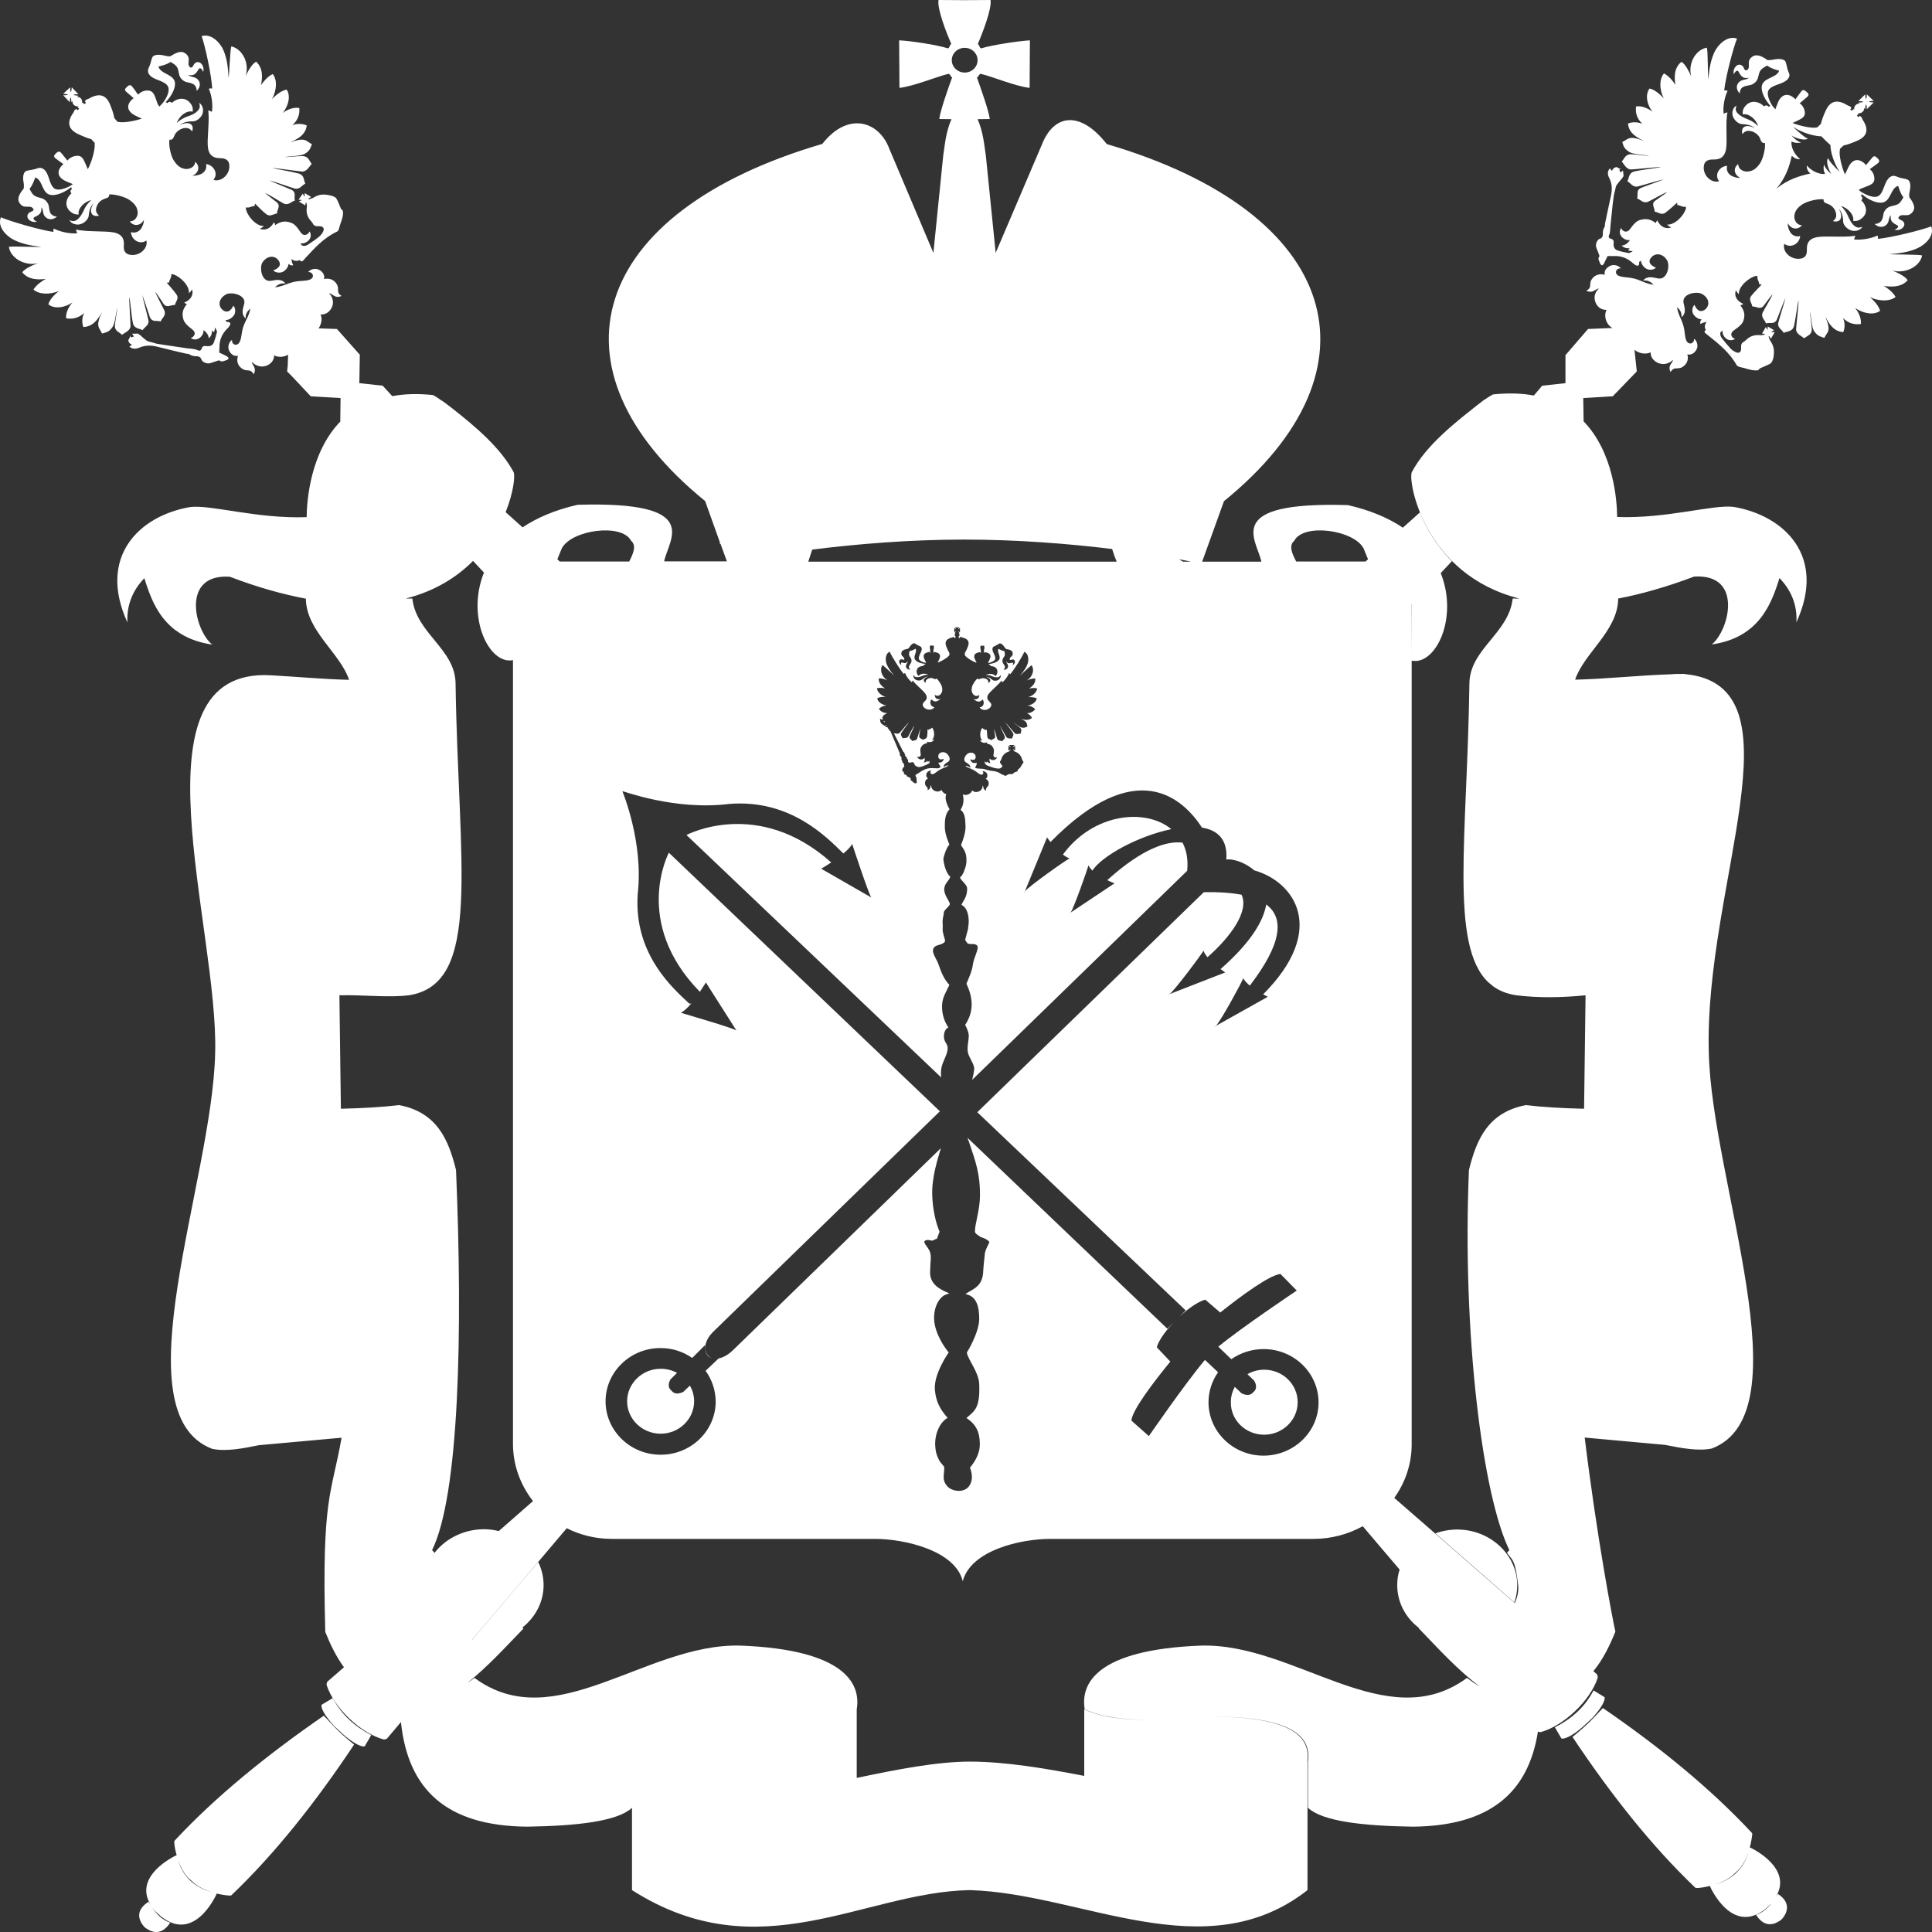 <?xml version="1.0" encoding="UTF-8"?> <svg xmlns="http://www.w3.org/2000/svg" viewBox="0 0 25 25" fill="none"><rect x="0" y="0" width="25" height="25" fill="#333333" stroke="none"/><path d="M20.62 21.874C20.511 22.086 20.34 22.24 20.12 22.351L20.192 22.474L20.205 22.497C20.272 22.507 20.401 22.417 20.487 22.34L20.597 22.238C20.677 22.153 20.772 22.03 20.764 21.962L20.741 21.948L20.62 21.874Z" fill="white"></path><path d="M22.665 23.713C22.14 23.15 21.488 22.614 20.741 22.102C20.652 22.195 20.563 22.303 20.348 22.476C20.848 23.226 21.372 23.886 21.929 24.419C21.929 24.419 21.937 24.431 21.958 24.431C21.994 24.429 22.055 24.423 22.125 24.404C22.144 24.449 22.42 25.041 22.847 24.7L22.925 24.628C22.863 24.702 22.798 24.754 22.724 24.778C22.819 24.93 22.935 24.914 23.013 24.865C23.03 24.854 23.037 24.854 23.062 24.828C23.127 24.752 23.18 24.62 23.005 24.507C22.999 24.519 22.992 24.527 22.984 24.538C23.195 24.174 22.684 23.923 22.642 23.905C22.661 23.837 22.669 23.777 22.674 23.74C22.678 23.722 22.665 23.713 22.665 23.713ZM22.199 24.384C22.275 24.359 22.355 24.322 22.42 24.266L22.496 24.197C22.555 24.131 22.598 24.051 22.625 23.972C22.56 24.182 22.416 24.32 22.199 24.384Z" fill="white"></path><path d="M19.595 20.735C19.62 20.665 19.633 20.591 19.633 20.513C19.633 20.117 19.282 19.792 18.856 19.792C18.757 19.792 18.662 19.81 18.573 19.841C18.909 20.133 19.253 20.435 19.595 20.735Z" fill="white"></path><path d="M12.067 9.422C12.063 9.42 12.061 9.418 12.059 9.416C12.051 9.432 12.025 9.432 12.015 9.445C12.01 9.441 12.006 9.439 12.002 9.436C12.002 9.436 12.002 9.504 11.996 9.531C11.989 9.564 11.96 9.56 11.943 9.574C11.924 9.556 11.89 9.556 11.894 9.521C11.899 9.486 11.907 9.453 11.909 9.43C11.899 9.451 11.878 9.531 11.869 9.554C11.856 9.589 11.823 9.578 11.804 9.589C11.791 9.564 11.759 9.558 11.772 9.523C11.776 9.513 11.827 9.408 11.833 9.387C11.814 9.412 11.766 9.504 11.751 9.531C11.734 9.558 11.702 9.545 11.679 9.554C11.675 9.533 11.643 9.513 11.667 9.478C11.696 9.432 11.759 9.354 11.764 9.344C11.749 9.354 11.648 9.478 11.641 9.484C11.62 9.502 11.588 9.49 11.567 9.488L11.688 9.728C11.702 9.735 11.709 9.747 11.704 9.759C11.704 9.759 11.713 9.761 11.717 9.765C11.709 9.767 11.709 9.774 11.711 9.78C11.717 9.79 11.734 9.79 11.736 9.817C11.749 9.823 11.753 9.839 11.749 9.854C11.755 9.86 11.761 9.872 11.761 9.872C11.766 9.864 11.78 9.866 11.785 9.87C11.802 9.854 11.825 9.862 11.833 9.889C11.842 9.915 11.878 9.928 11.899 9.926C11.926 9.922 11.97 9.905 11.994 9.893C12.008 9.885 12.019 9.88 12.027 9.874C12.029 9.864 12.027 9.85 12.027 9.843C12.023 9.85 12.015 9.856 12.004 9.86C12.004 9.854 12.002 9.85 12 9.843C11.989 9.858 11.973 9.866 11.951 9.866C11.964 9.856 11.97 9.829 11.964 9.806C11.947 9.833 11.882 9.841 11.869 9.79C11.894 9.8 11.909 9.788 11.913 9.776C11.92 9.757 11.897 9.706 11.918 9.669C11.935 9.64 11.954 9.624 12 9.615C11.996 9.609 11.996 9.605 11.994 9.597C12.036 9.611 12.072 9.601 12.089 9.568C12.08 9.572 12.067 9.574 12.057 9.574C12.097 9.55 12.095 9.465 12.067 9.422Z" fill="white"></path><path d="M1.862 24.928C1.887 24.953 1.894 24.955 1.911 24.965C1.991 25.015 2.105 25.031 2.202 24.879C2.107 24.848 2.025 24.774 1.953 24.661C1.968 24.684 1.982 24.704 2.004 24.727L2.084 24.799C2.51 25.14 2.786 24.546 2.805 24.503C2.875 24.519 2.936 24.527 2.972 24.529C2.993 24.532 3.002 24.517 3.002 24.517C3.559 23.985 4.082 23.325 4.582 22.575C4.367 22.404 4.281 22.293 4.19 22.201C3.445 22.715 2.791 23.249 2.265 23.812C2.265 23.812 2.253 23.82 2.255 23.841C2.257 23.876 2.265 23.935 2.286 24.005C2.242 24.026 1.727 24.277 1.947 24.645C1.938 24.632 1.93 24.622 1.923 24.608C1.744 24.721 1.797 24.852 1.862 24.928ZM2.43 24.293L2.506 24.363C2.571 24.419 2.654 24.456 2.732 24.482C2.512 24.419 2.369 24.283 2.303 24.071C2.331 24.147 2.373 24.229 2.43 24.293Z" fill="white"></path><path d="M4.306 21.973L4.183 22.047L4.16 22.061C4.152 22.129 4.247 22.252 4.327 22.337L4.437 22.439C4.523 22.517 4.652 22.608 4.719 22.598L4.732 22.575L4.804 22.452C4.587 22.339 4.416 22.184 4.306 21.973Z" fill="white"></path><path d="M8.843 18.01C8.843 18.01 8.752 18.063 8.697 18.004L8.683 17.989C8.621 17.936 8.676 17.849 8.676 17.849L8.761 17.765C8.699 17.732 8.628 17.712 8.552 17.712C8.313 17.71 8.117 17.899 8.115 18.129C8.113 18.361 8.307 18.55 8.545 18.552C8.784 18.554 8.98 18.367 8.982 18.135C8.982 18.061 8.963 17.989 8.927 17.93L8.843 18.01Z" fill="white"></path><path d="M16.358 18.565C16.596 18.565 16.792 18.376 16.792 18.145C16.792 17.913 16.598 17.724 16.36 17.724C16.279 17.724 16.206 17.745 16.142 17.782L16.229 17.866C16.229 17.866 16.286 17.952 16.225 18.008L16.21 18.022C16.155 18.082 16.064 18.028 16.064 18.028L15.978 17.946C15.946 18.006 15.927 18.071 15.927 18.143C15.923 18.376 16.117 18.565 16.358 18.565Z" fill="white"></path><path d="M11.47 9.389C11.472 9.387 11.472 9.381 11.472 9.381C11.468 9.379 11.462 9.379 11.457 9.383L11.47 9.389Z" fill="white"></path><path d="M11.502 9.319H11.506L11.508 9.317L11.502 9.319Z" fill="white"></path><path d="M11.55 9.307V9.309C11.557 9.307 11.563 9.303 11.569 9.301C11.563 9.305 11.557 9.307 11.55 9.307Z" fill="white"></path><path d="M11.447 9.326C11.445 9.328 11.443 9.33 11.438 9.33C11.436 9.336 11.436 9.344 11.445 9.346L11.447 9.344C11.447 9.34 11.445 9.336 11.445 9.33L11.447 9.326Z" fill="white"></path><path d="M24.328 4.022C24.313 3.963 24.258 3.897 24.195 3.844C24.322 3.905 24.461 3.899 24.529 3.842C24.491 3.778 24.431 3.733 24.377 3.7C24.461 3.712 24.6 3.724 24.685 3.626C24.651 3.57 24.537 3.521 24.484 3.5C24.659 3.548 24.847 3.445 24.872 3.305C24.818 3.291 24.495 3.295 24.45 3.289C24.626 3.276 24.731 3.25 24.818 3.209C24.913 3.165 25.035 3.052 24.991 2.929C24.858 2.98 24.478 3.073 24.301 3.091C24.301 3.077 24.303 3.061 24.294 3.048C24.214 3.087 24.077 3.11 23.99 3.098C23.992 3.089 24.003 3.073 24.007 3.05C23.872 3.077 23.623 3.048 23.511 3.069C23.427 3.085 23.378 3.128 23.381 3.223C23.381 3.26 23.385 3.332 23.302 3.346C23.172 3.369 23.058 3.254 23.089 3.155C23.172 3.219 23.288 3.153 23.294 3.054C23.239 3.071 23.18 3.044 23.155 2.985C23.138 2.947 23.131 2.913 23.134 2.888C23.174 2.966 23.262 2.982 23.317 2.915C23.226 2.908 23.218 2.82 23.218 2.802C23.222 2.736 23.254 2.688 23.328 2.641C23.393 2.6 23.532 2.569 23.598 2.58C23.596 2.59 23.594 2.608 23.615 2.623C23.627 2.631 23.657 2.639 23.672 2.647C23.72 2.672 23.748 2.717 23.756 2.752C23.773 2.818 23.741 2.841 23.718 2.861C23.819 2.888 23.855 2.808 23.796 2.705C23.853 2.763 23.849 2.855 23.851 2.876C23.862 2.927 23.91 2.966 23.95 2.98C24.024 3.007 24.096 2.96 24.096 2.933C24.068 2.95 24.033 2.95 24.001 2.927C23.952 2.89 23.929 2.83 23.908 2.785C23.893 2.748 23.855 2.695 23.822 2.666C23.91 2.688 23.997 2.781 23.98 2.859C24.014 2.861 24.041 2.861 24.079 2.834C24.178 2.767 24.157 2.662 24.085 2.592C24.106 2.573 24.102 2.549 24.079 2.536C24.087 2.528 24.092 2.52 24.09 2.512L24.096 2.516C24.174 2.58 24.265 2.625 24.339 2.623C24.472 2.619 24.457 2.436 24.562 2.405C24.579 2.454 24.588 2.497 24.63 2.553C24.623 2.567 24.607 2.59 24.6 2.602C24.539 2.693 24.45 2.631 24.387 2.73C24.36 2.773 24.377 2.812 24.341 2.863C24.341 2.863 24.313 2.898 24.258 2.898C24.32 2.96 24.404 2.941 24.434 2.873C24.444 2.847 24.442 2.808 24.467 2.785C24.455 2.857 24.486 2.882 24.55 2.915C24.579 2.929 24.55 2.962 24.514 2.972C24.564 2.987 24.607 2.964 24.621 2.947C24.655 2.915 24.645 2.873 24.613 2.855C24.594 2.845 24.547 2.832 24.573 2.804C24.617 2.752 24.691 2.828 24.754 2.736C24.788 2.688 24.763 2.627 24.706 2.551C24.704 2.536 24.704 2.506 24.71 2.483C24.733 2.382 24.712 2.331 24.676 2.321C24.634 2.308 24.609 2.308 24.573 2.296C24.547 2.288 24.522 2.273 24.497 2.275C24.431 2.284 24.4 2.364 24.381 2.415C24.37 2.444 24.347 2.516 24.303 2.538C24.248 2.567 24.153 2.524 24.1 2.493C24.087 2.487 24.071 2.473 24.052 2.458C24.064 2.452 24.075 2.446 24.073 2.444C24.115 2.427 24.147 2.417 24.178 2.403C24.216 2.386 24.254 2.366 24.254 2.321C24.256 2.269 24.237 2.224 24.195 2.189C24.229 2.164 24.267 2.138 24.301 2.111C24.328 2.088 24.317 2.068 24.294 2.047C24.273 2.027 24.254 2.008 24.229 2.037C24.201 2.07 24.174 2.103 24.147 2.136C24.062 2.041 23.971 2.051 23.917 2.166C23.904 2.191 23.893 2.218 23.874 2.257C23.834 2.171 23.794 2.01 23.807 1.944C23.809 1.936 23.809 1.93 23.809 1.926L23.855 1.883C23.914 1.87 23.982 1.844 24.037 1.819C24.185 1.753 24.172 1.651 24.098 1.542C24.096 1.525 24.085 1.511 24.066 1.5L24.045 1.515L24.028 1.494L24.052 1.474C24.047 1.47 24.043 1.468 24.039 1.463C24.06 1.47 24.085 1.463 24.102 1.447C24.117 1.435 24.123 1.416 24.121 1.398L24.136 1.412C24.136 1.396 24.138 1.363 24.147 1.35C24.155 1.363 24.157 1.398 24.157 1.412L24.246 1.326C24.231 1.324 24.195 1.324 24.182 1.315C24.195 1.307 24.231 1.307 24.246 1.305L24.157 1.221C24.157 1.235 24.155 1.27 24.147 1.283C24.138 1.27 24.136 1.235 24.136 1.221L24.047 1.307C24.062 1.309 24.098 1.309 24.111 1.318C24.098 1.326 24.062 1.328 24.047 1.328L24.062 1.342C24.043 1.34 24.024 1.346 24.011 1.361C23.995 1.377 23.988 1.402 23.995 1.422C23.99 1.418 23.988 1.414 23.984 1.41L23.963 1.433L23.942 1.416L23.957 1.398C23.946 1.377 23.931 1.369 23.914 1.367C23.8 1.295 23.695 1.283 23.627 1.426C23.602 1.48 23.575 1.546 23.562 1.603L23.516 1.648C23.511 1.648 23.505 1.648 23.499 1.651C23.435 1.661 23.286 1.628 23.195 1.591C23.229 1.577 23.258 1.562 23.283 1.55C23.321 1.531 23.355 1.507 23.355 1.463C23.353 1.412 23.332 1.369 23.288 1.336C23.321 1.309 23.355 1.281 23.387 1.252C23.414 1.227 23.402 1.209 23.376 1.188C23.353 1.17 23.334 1.151 23.309 1.182C23.283 1.215 23.258 1.252 23.233 1.285C23.144 1.194 23.051 1.213 23.005 1.33C22.996 1.355 22.986 1.379 22.973 1.414C22.954 1.394 22.939 1.375 22.931 1.363C22.899 1.313 22.855 1.219 22.885 1.167C22.908 1.124 22.982 1.102 23.011 1.091C23.062 1.073 23.146 1.044 23.155 0.98C23.159 0.956 23.142 0.933 23.134 0.906C23.123 0.872 23.121 0.847 23.108 0.806C23.098 0.771 23.043 0.75 22.939 0.773C22.916 0.777 22.885 0.779 22.87 0.777C22.794 0.721 22.728 0.699 22.68 0.73C22.585 0.791 22.663 0.861 22.61 0.904C22.579 0.929 22.568 0.884 22.558 0.865C22.536 0.835 22.496 0.824 22.463 0.857C22.448 0.872 22.422 0.913 22.437 0.962C22.448 0.927 22.482 0.898 22.496 0.927C22.53 0.989 22.555 1.02 22.629 1.007C22.608 1.03 22.566 1.028 22.539 1.04C22.469 1.069 22.45 1.149 22.513 1.209C22.511 1.157 22.547 1.128 22.549 1.13C22.602 1.098 22.642 1.114 22.686 1.085C22.788 1.024 22.724 0.937 22.817 0.878C22.83 0.869 22.855 0.853 22.868 0.849C22.925 0.89 22.969 0.898 23.022 0.915C22.99 1.015 22.8 1.001 22.796 1.13C22.794 1.202 22.84 1.291 22.906 1.367L22.91 1.373C22.901 1.371 22.893 1.375 22.885 1.383C22.872 1.361 22.847 1.357 22.828 1.377C22.756 1.307 22.646 1.287 22.576 1.383C22.549 1.42 22.549 1.445 22.551 1.48C22.631 1.463 22.726 1.546 22.75 1.632C22.72 1.599 22.665 1.562 22.627 1.548C22.581 1.529 22.52 1.507 22.479 1.459C22.454 1.429 22.456 1.394 22.473 1.369C22.446 1.369 22.397 1.437 22.425 1.509C22.439 1.546 22.479 1.595 22.532 1.605C22.551 1.609 22.648 1.603 22.707 1.659C22.602 1.601 22.52 1.636 22.547 1.735C22.568 1.712 22.593 1.681 22.661 1.698C22.697 1.706 22.743 1.733 22.769 1.778C22.777 1.792 22.783 1.821 22.794 1.833C22.809 1.854 22.828 1.852 22.838 1.85C22.847 1.914 22.817 2.049 22.775 2.113C22.726 2.185 22.678 2.216 22.61 2.22C22.589 2.222 22.498 2.212 22.492 2.123C22.422 2.177 22.439 2.263 22.52 2.302C22.494 2.304 22.458 2.298 22.42 2.282C22.359 2.257 22.334 2.199 22.349 2.146C22.247 2.152 22.18 2.263 22.245 2.345C22.144 2.376 22.026 2.265 22.049 2.14C22.064 2.062 22.138 2.064 22.176 2.064C22.273 2.066 22.317 2.018 22.334 1.936C22.355 1.827 22.325 1.585 22.353 1.455C22.33 1.457 22.311 1.468 22.304 1.472C22.292 1.387 22.315 1.254 22.355 1.176C22.342 1.167 22.325 1.172 22.311 1.17C22.33 0.997 22.425 0.629 22.477 0.499C22.351 0.456 22.233 0.576 22.188 0.668C22.148 0.752 22.119 0.855 22.106 1.026C22.097 0.983 22.102 0.67 22.087 0.617C21.943 0.641 21.836 0.822 21.886 0.993C21.865 0.943 21.813 0.832 21.758 0.8C21.654 0.882 21.667 1.017 21.68 1.098C21.644 1.044 21.599 0.987 21.532 0.95C21.473 1.015 21.466 1.151 21.53 1.274C21.475 1.213 21.407 1.159 21.346 1.145C21.289 1.217 21.304 1.344 21.384 1.447C21.317 1.394 21.234 1.367 21.171 1.377C21.16 1.449 21.175 1.531 21.253 1.603C21.205 1.581 21.127 1.572 21.066 1.599C21.074 1.675 21.106 1.747 21.274 1.825C21.074 1.745 21.072 1.801 20.992 1.838C21.006 1.873 21.004 1.92 21.087 1.969C21.135 1.998 21.258 2 21.348 2.018C21.312 2.018 21.175 1.998 21.106 1.996C21.03 1.994 21.019 2.057 20.985 2.09C21.013 2.119 21.04 2.189 21.104 2.193C21.127 2.195 21.454 2.158 21.492 2.162C21.471 2.171 21.26 2.193 21.152 2.218C21.07 2.236 21.082 2.31 21.057 2.345C21.101 2.368 21.127 2.427 21.192 2.413C21.253 2.399 21.462 2.333 21.526 2.323C21.485 2.341 21.253 2.421 21.234 2.432C21.165 2.464 21.201 2.516 21.184 2.569C21.228 2.58 21.264 2.641 21.331 2.608C21.38 2.586 21.528 2.499 21.574 2.485C21.538 2.516 21.481 2.551 21.42 2.596C21.361 2.639 21.412 2.686 21.412 2.74C21.456 2.742 21.496 2.791 21.551 2.752C21.597 2.719 21.701 2.623 21.701 2.623C21.703 2.635 21.705 2.641 21.705 2.654C21.741 2.654 21.777 2.686 21.813 2.674C21.815 2.68 21.815 2.686 21.817 2.693C21.791 2.793 21.669 2.915 21.572 2.906C21.587 2.923 21.608 2.937 21.627 2.943C21.553 2.97 21.483 2.933 21.445 2.851C21.435 2.865 21.431 2.873 21.426 2.886C21.35 2.83 21.296 2.828 21.228 2.845C21.139 2.867 21.101 2.974 21.063 2.991C21.038 3.003 20.998 2.999 20.977 2.95C20.92 3.04 21.023 3.12 21.091 3.106C21.066 3.149 21.017 3.18 20.983 3.176C21.011 3.206 21.049 3.217 21.087 3.211C21.082 3.221 21.076 3.229 21.068 3.239C21.091 3.248 21.11 3.25 21.127 3.248C21.125 3.252 21.118 3.256 21.116 3.262L21.11 3.26C21.097 3.266 21.085 3.276 21.074 3.274C21.025 3.266 20.979 3.256 20.933 3.241C20.893 3.229 20.876 3.194 20.88 3.153C20.884 3.122 20.882 3.1 20.844 3.089C20.823 3.085 20.808 3.067 20.823 3.038C20.833 3.019 20.833 2.995 20.836 2.972C20.838 2.954 20.838 2.933 20.84 2.913C20.85 2.82 20.859 2.728 20.869 2.635C20.874 2.596 20.88 2.559 20.884 2.522C20.884 2.522 20.909 2.427 20.909 2.415C20.916 2.401 20.916 2.399 20.924 2.388C20.945 2.362 20.962 2.339 20.985 2.312L20.99 2.31C20.994 2.3 21 2.288 21.009 2.279C21.006 2.255 21.004 2.232 21.002 2.208C20.987 2.218 20.977 2.224 20.966 2.232C20.962 2.218 20.958 2.205 20.954 2.191C20.962 2.189 20.968 2.189 20.979 2.187C20.964 2.183 20.954 2.181 20.943 2.177C20.943 2.177 20.943 2.175 20.945 2.173H20.941C20.933 2.168 20.922 2.164 20.914 2.162C20.89 2.168 20.869 2.181 20.859 2.212C20.848 2.199 20.84 2.189 20.831 2.179C20.798 2.218 20.8 2.259 20.823 2.302C20.861 2.376 20.863 2.452 20.846 2.532C20.819 2.654 20.793 2.777 20.768 2.898C20.766 2.91 20.77 2.925 20.764 2.935C20.743 2.966 20.738 2.997 20.741 3.034C20.741 3.056 20.732 3.081 20.703 3.089C20.665 3.1 20.641 3.165 20.656 3.204C20.671 3.239 20.684 3.276 20.698 3.313C20.679 3.342 20.679 3.348 20.705 3.408C20.709 3.418 20.72 3.431 20.728 3.433C20.736 3.433 20.749 3.422 20.753 3.414C20.77 3.381 20.785 3.346 20.802 3.313C20.836 3.313 20.869 3.313 20.903 3.313C20.992 3.313 21.068 3.348 21.133 3.408C21.144 3.418 21.156 3.426 21.169 3.433C21.196 3.445 21.211 3.437 21.211 3.404C21.211 3.398 21.211 3.391 21.211 3.387C21.22 3.385 21.226 3.381 21.234 3.373C21.239 3.433 21.287 3.472 21.317 3.484C21.338 3.492 21.395 3.498 21.428 3.463C21.388 3.449 21.308 3.404 21.365 3.334C21.416 3.27 21.515 3.274 21.572 3.369C21.614 3.437 21.574 3.626 21.456 3.603C21.395 3.593 21.319 3.562 21.262 3.63C21.315 3.624 21.359 3.642 21.397 3.685C21.293 3.671 21.243 3.63 21.148 3.605C21.063 3.583 20.968 3.593 20.926 3.556C20.893 3.525 20.914 3.47 20.973 3.472C20.947 3.435 20.882 3.418 20.838 3.439C20.776 3.468 20.755 3.513 20.766 3.556C20.707 3.539 20.637 3.55 20.593 3.62C20.559 3.675 20.606 3.722 20.527 3.761C20.561 3.78 20.597 3.78 20.629 3.761C20.65 3.749 20.673 3.733 20.69 3.733C20.65 3.766 20.616 3.835 20.644 3.907C20.66 3.955 20.705 4.012 20.789 4.01C20.755 4.072 20.772 4.166 20.831 4.22C20.842 4.23 20.852 4.236 20.865 4.244L20.549 4.257L20.257 4.596V4.958L19.956 4.991L19.848 5.118C19.694 5.089 19.519 5.083 19.318 5.104C19.278 5.126 19.24 5.151 19.204 5.176V5.174C18.829 5.465 18.457 5.757 18.269 6.109C18.215 6.222 18.426 7.434 19.66 7.745H19.574C19.525 8.195 19.021 8.396 19.014 8.842C18.987 10.824 18.755 12.232 19.259 12.711C19.268 12.719 19.278 12.727 19.289 12.735C19.299 12.744 19.308 12.752 19.318 12.76C19.401 12.822 19.502 12.861 19.622 12.879C19.905 12.914 20.207 12.91 20.517 12.879C20.511 13.369 20.504 13.858 20.498 14.347C20.215 14.341 19.964 14.326 19.745 14.3C19.253 14.394 19.105 14.748 19.008 15.14C18.919 17.251 19.183 19.348 19.531 20.059C19.521 20.069 19.51 20.082 19.5 20.092C19.59 20.211 19.605 20.197 19.645 20.511C19.654 20.583 19.637 20.663 19.601 20.743C19.073 20.281 18.535 19.81 18.042 19.383C18.183 19.185 18.267 18.947 18.267 18.69V8.549C18.578 8.612 18.875 7.996 18.643 7.416L18.269 7.815L18.267 8.491V7.272V7.817L18.787 7.262C18.584 7.058 18.453 6.83 18.373 6.631L18.153 6.828C17.97 6.705 17.738 6.604 17.442 6.536C15.807 6.487 16.263 6.98 16.322 7.268H15.556L15.838 6.485C17.945 4.775 17.343 2.75 14.321 1.864C13.988 1.437 13.642 1.463 13.481 1.873L12.884 3.272L12.757 2.016C12.736 1.883 12.726 1.716 12.65 1.542L12.808 1.54C12.795 1.433 12.69 1.139 12.641 1.001C12.658 1.005 12.669 0.952 12.692 0.956C12.85 0.993 13.137 1.116 13.323 1.137L13.327 0.522C13.184 0.53 12.848 0.58 12.698 0.625C12.677 0.631 12.669 0.567 12.652 0.571C12.713 0.43 12.838 0.107 12.817 0L12.481 0.002L12.145 0C12.122 0.107 12.249 0.43 12.31 0.571C12.293 0.567 12.285 0.631 12.264 0.625C12.114 0.578 11.776 0.528 11.635 0.522L11.639 1.137C11.825 1.116 12.112 0.995 12.27 0.956C12.293 0.95 12.304 1.003 12.321 1.001C12.27 1.139 12.167 1.433 12.154 1.54L12.312 1.542C12.236 1.716 12.226 1.883 12.205 2.016L12.078 3.272L11.508 1.926C11.377 1.57 10.974 1.435 10.641 1.862C7.619 2.748 7.018 4.773 9.124 6.483L9.311 7.005L9.318 7.042L9.324 7.038L9.406 7.264H8.594C8.653 6.974 9.109 6.483 7.473 6.532C7.178 6.6 6.946 6.701 6.762 6.824L6.543 6.627C6.648 6.366 6.667 6.152 6.646 6.109C6.477 5.796 6.165 5.529 5.834 5.27L5.8 5.245L5.783 5.231L5.715 5.182V5.184C5.68 5.159 5.644 5.134 5.604 5.112C5.403 5.091 5.23 5.097 5.076 5.126L4.952 4.991L4.65 4.958V4.956L4.656 4.59L4.365 4.263H4.363L4.359 4.257L4.122 4.249C4.16 4.195 4.173 4.123 4.148 4.07C4.23 4.074 4.276 4.018 4.297 3.971C4.327 3.901 4.295 3.829 4.257 3.794C4.276 3.794 4.297 3.813 4.319 3.825C4.35 3.846 4.386 3.846 4.42 3.829C4.344 3.786 4.394 3.741 4.361 3.683C4.321 3.611 4.251 3.597 4.192 3.611C4.205 3.568 4.186 3.521 4.126 3.49C4.082 3.468 4.017 3.482 3.989 3.519C4.048 3.521 4.067 3.576 4.032 3.605C3.987 3.642 3.894 3.628 3.81 3.646C3.715 3.667 3.662 3.706 3.559 3.718C3.597 3.677 3.643 3.661 3.694 3.669C3.641 3.599 3.563 3.626 3.504 3.634C3.384 3.652 3.354 3.461 3.396 3.396C3.458 3.303 3.557 3.303 3.603 3.369C3.658 3.443 3.576 3.486 3.536 3.498C3.569 3.535 3.626 3.529 3.647 3.523C3.677 3.513 3.728 3.474 3.734 3.414C3.753 3.433 3.77 3.437 3.795 3.433C3.778 3.4 3.776 3.387 3.77 3.352C3.81 3.381 3.848 3.381 3.877 3.365C3.901 3.391 3.909 3.389 3.941 3.352C3.945 3.348 3.947 3.344 3.951 3.34C4.072 3.209 4.19 3.077 4.361 2.997C4.375 2.991 4.386 2.97 4.388 2.954C4.403 2.888 4.437 2.828 4.439 2.76L4.437 2.728C4.428 2.717 4.416 2.709 4.411 2.699C4.392 2.656 4.378 2.612 4.354 2.571C4.346 2.555 4.321 2.543 4.3 2.536C4.276 2.528 4.249 2.524 4.224 2.52C4.164 2.512 4.11 2.524 4.061 2.555C4.042 2.567 4.019 2.571 3.996 2.58C3.994 2.575 3.991 2.573 3.991 2.569C4.002 2.563 4.013 2.557 4.027 2.549C4 2.532 3.972 2.516 3.943 2.499C3.943 2.516 3.941 2.526 3.941 2.547C3.93 2.528 3.926 2.52 3.918 2.506C3.899 2.532 3.882 2.557 3.863 2.584C3.877 2.586 3.89 2.586 3.907 2.588C3.892 2.596 3.882 2.602 3.867 2.608C3.894 2.625 3.92 2.639 3.951 2.658C3.953 2.643 3.953 2.633 3.956 2.621C3.96 2.623 3.966 2.627 3.966 2.627C3.968 2.645 3.975 2.664 3.97 2.68C3.96 2.748 3.975 2.808 4.023 2.859C4.032 2.869 4.042 2.88 4.048 2.892C4.063 2.927 4.095 2.929 4.126 2.927C4.181 2.925 4.205 2.956 4.179 3.001C4.167 3.024 4.15 3.044 4.131 3.061C4.086 3.098 4.038 3.132 3.989 3.163C3.964 3.18 3.937 3.188 3.907 3.176C3.899 3.167 3.892 3.157 3.888 3.147C3.953 3.165 4.061 3.087 4.006 2.995C3.983 3.042 3.943 3.046 3.918 3.034C3.88 3.013 3.846 2.906 3.759 2.88C3.694 2.859 3.639 2.859 3.561 2.913C3.559 2.898 3.555 2.89 3.544 2.876C3.504 2.956 3.432 2.989 3.36 2.96C3.379 2.954 3.401 2.939 3.415 2.925C3.318 2.929 3.202 2.802 3.181 2.701C3.183 2.693 3.183 2.688 3.185 2.682C3.221 2.697 3.257 2.664 3.295 2.666C3.295 2.652 3.297 2.647 3.301 2.635C3.301 2.635 3.398 2.736 3.445 2.771C3.498 2.812 3.54 2.765 3.584 2.763C3.586 2.707 3.637 2.662 3.58 2.617C3.521 2.569 3.466 2.53 3.43 2.497C3.477 2.514 3.62 2.606 3.666 2.631C3.734 2.666 3.77 2.604 3.816 2.596C3.801 2.543 3.839 2.491 3.772 2.456C3.753 2.446 3.525 2.356 3.487 2.335C3.55 2.349 3.755 2.423 3.814 2.44C3.877 2.456 3.907 2.397 3.951 2.376C3.928 2.339 3.943 2.265 3.863 2.245C3.755 2.216 3.548 2.183 3.527 2.175C3.563 2.173 3.888 2.22 3.911 2.22C3.975 2.218 4.004 2.15 4.034 2.121C4.002 2.086 3.994 2.023 3.918 2.02C3.85 2.018 3.711 2.035 3.675 2.033C3.766 2.018 3.888 2.02 3.937 1.994C4.021 1.949 4.019 1.899 4.036 1.866C3.956 1.825 3.958 1.77 3.753 1.842C3.924 1.772 3.958 1.698 3.97 1.624C3.909 1.595 3.831 1.599 3.782 1.62C3.861 1.552 3.88 1.47 3.873 1.398C3.81 1.385 3.728 1.41 3.658 1.461C3.74 1.361 3.761 1.233 3.709 1.159C3.645 1.172 3.578 1.221 3.519 1.283C3.586 1.161 3.586 1.026 3.529 0.958C3.462 0.991 3.415 1.048 3.377 1.102C3.394 1.022 3.411 0.884 3.314 0.798C3.257 0.828 3.2 0.937 3.177 0.987C3.234 0.818 3.135 0.631 2.993 0.6C2.976 0.654 2.968 0.968 2.957 1.009C2.951 0.839 2.928 0.734 2.89 0.647C2.85 0.555 2.738 0.43 2.609 0.467C2.656 0.598 2.736 0.972 2.746 1.145C2.732 1.145 2.715 1.141 2.702 1.149C2.74 1.229 2.757 1.363 2.742 1.447C2.734 1.445 2.717 1.433 2.694 1.429C2.715 1.56 2.675 1.803 2.691 1.914C2.704 1.998 2.748 2.045 2.843 2.047C2.881 2.047 2.955 2.049 2.966 2.127C2.985 2.255 2.86 2.362 2.761 2.327C2.831 2.249 2.765 2.134 2.666 2.123C2.681 2.179 2.651 2.234 2.59 2.257C2.552 2.271 2.516 2.275 2.491 2.273C2.573 2.238 2.592 2.152 2.527 2.094C2.516 2.183 2.426 2.187 2.407 2.187C2.339 2.181 2.293 2.146 2.246 2.072C2.206 2.008 2.181 1.87 2.193 1.807C2.204 1.809 2.223 1.813 2.238 1.792C2.248 1.78 2.257 1.753 2.265 1.737C2.293 1.692 2.339 1.667 2.375 1.659C2.442 1.646 2.466 1.677 2.487 1.7C2.518 1.601 2.438 1.564 2.329 1.618C2.39 1.564 2.485 1.572 2.506 1.57C2.559 1.562 2.603 1.515 2.618 1.478C2.647 1.406 2.603 1.336 2.575 1.334C2.59 1.361 2.59 1.396 2.565 1.426C2.525 1.474 2.464 1.494 2.415 1.511C2.375 1.525 2.32 1.558 2.288 1.591C2.316 1.505 2.413 1.424 2.493 1.445C2.497 1.412 2.497 1.385 2.472 1.348C2.407 1.25 2.297 1.264 2.223 1.332C2.204 1.311 2.181 1.313 2.166 1.336C2.16 1.328 2.149 1.324 2.141 1.324L2.145 1.32C2.215 1.248 2.263 1.159 2.265 1.087C2.267 0.958 2.077 0.964 2.05 0.861C2.101 0.847 2.147 0.841 2.206 0.802C2.219 0.808 2.244 0.824 2.255 0.832C2.345 0.896 2.278 0.98 2.377 1.046C2.421 1.075 2.461 1.061 2.512 1.096C2.512 1.096 2.548 1.124 2.544 1.176C2.609 1.118 2.594 1.036 2.525 1.005C2.497 0.993 2.457 0.993 2.436 0.97C2.51 0.985 2.535 0.956 2.571 0.894C2.588 0.867 2.62 0.896 2.628 0.933C2.645 0.884 2.622 0.843 2.607 0.826C2.573 0.791 2.533 0.8 2.512 0.83C2.499 0.847 2.487 0.894 2.457 0.867C2.407 0.822 2.487 0.754 2.396 0.689C2.348 0.654 2.284 0.676 2.206 0.728C2.191 0.73 2.16 0.728 2.136 0.721C2.035 0.695 1.98 0.713 1.968 0.748C1.953 0.789 1.951 0.814 1.938 0.847C1.928 0.872 1.913 0.894 1.915 0.921C1.919 0.987 2.001 1.02 2.052 1.038C2.082 1.05 2.153 1.075 2.174 1.12C2.202 1.174 2.155 1.266 2.12 1.315C2.109 1.33 2.088 1.355 2.061 1.379C2.054 1.367 2.046 1.352 2.044 1.355C2.029 1.313 2.018 1.281 2.006 1.25C1.991 1.213 1.97 1.176 1.923 1.172C1.871 1.167 1.824 1.186 1.786 1.225C1.761 1.19 1.738 1.153 1.71 1.12C1.689 1.091 1.666 1.102 1.645 1.122C1.624 1.143 1.603 1.159 1.632 1.186C1.664 1.215 1.698 1.241 1.729 1.27C1.628 1.348 1.636 1.439 1.752 1.496C1.776 1.509 1.801 1.519 1.835 1.535C1.742 1.566 1.603 1.591 1.541 1.579C1.533 1.577 1.527 1.577 1.522 1.577L1.48 1.529C1.47 1.47 1.446 1.406 1.423 1.35C1.362 1.202 1.256 1.213 1.14 1.281C1.124 1.283 1.109 1.291 1.098 1.311L1.113 1.332L1.09 1.348L1.071 1.326C1.067 1.33 1.064 1.334 1.06 1.336C1.067 1.315 1.062 1.291 1.048 1.274C1.035 1.26 1.016 1.254 0.999 1.254L1.014 1.239C0.997 1.237 0.963 1.235 0.95 1.227C0.963 1.219 0.999 1.219 1.014 1.219L0.929 1.13C0.927 1.145 0.925 1.18 0.917 1.192C0.908 1.18 0.908 1.145 0.908 1.13L0.818 1.213C0.832 1.215 0.868 1.217 0.881 1.225C0.868 1.233 0.832 1.233 0.818 1.233L0.902 1.322C0.904 1.307 0.906 1.272 0.915 1.26C0.923 1.272 0.923 1.307 0.923 1.322L0.938 1.307C0.936 1.326 0.942 1.344 0.955 1.357C0.972 1.373 0.995 1.379 1.016 1.375C1.012 1.377 1.007 1.381 1.003 1.385L1.024 1.406L1.007 1.426L0.988 1.41C0.967 1.42 0.957 1.433 0.955 1.449C0.877 1.556 0.86 1.659 1.003 1.731C1.058 1.757 1.124 1.786 1.181 1.801L1.225 1.848C1.225 1.852 1.225 1.858 1.225 1.864C1.233 1.934 1.183 2.109 1.136 2.189C1.119 2.15 1.107 2.119 1.092 2.088C1.075 2.051 1.052 2.016 1.005 2.016C0.953 2.016 0.906 2.037 0.872 2.078C0.845 2.045 0.82 2.01 0.79 1.977C0.767 1.951 0.746 1.963 0.725 1.983C0.704 2.004 0.687 2.025 0.716 2.047C0.75 2.074 0.786 2.099 0.82 2.123C0.725 2.208 0.739 2.296 0.858 2.347C0.881 2.358 0.906 2.368 0.942 2.382C0.932 2.39 0.919 2.399 0.91 2.405C0.858 2.434 0.761 2.473 0.708 2.442C0.666 2.417 0.645 2.345 0.636 2.316C0.619 2.265 0.594 2.183 0.526 2.173C0.501 2.168 0.476 2.183 0.45 2.189C0.414 2.199 0.389 2.199 0.347 2.21C0.311 2.218 0.286 2.269 0.307 2.372C0.311 2.395 0.309 2.425 0.307 2.44C0.246 2.512 0.22 2.573 0.25 2.623C0.309 2.717 0.385 2.643 0.427 2.697C0.452 2.728 0.404 2.736 0.385 2.748C0.353 2.767 0.341 2.806 0.372 2.841C0.387 2.857 0.427 2.882 0.48 2.869C0.444 2.857 0.417 2.824 0.446 2.81C0.512 2.779 0.543 2.756 0.535 2.682C0.558 2.705 0.554 2.744 0.564 2.771C0.592 2.841 0.674 2.861 0.737 2.802C0.685 2.802 0.657 2.765 0.657 2.765C0.626 2.713 0.645 2.674 0.617 2.629C0.558 2.528 0.467 2.586 0.41 2.493C0.402 2.481 0.387 2.456 0.383 2.442C0.427 2.388 0.436 2.345 0.457 2.296C0.56 2.331 0.537 2.516 0.67 2.524C0.744 2.528 0.837 2.487 0.917 2.425L0.923 2.421C0.921 2.43 0.925 2.44 0.934 2.446C0.91 2.458 0.904 2.481 0.925 2.501C0.851 2.569 0.826 2.674 0.921 2.746C0.957 2.773 0.984 2.777 1.018 2.775C1.003 2.695 1.094 2.608 1.183 2.588C1.149 2.615 1.109 2.666 1.092 2.705C1.071 2.75 1.045 2.808 0.995 2.845C0.963 2.867 0.927 2.865 0.902 2.847C0.9 2.873 0.969 2.923 1.043 2.9C1.083 2.888 1.134 2.851 1.147 2.8C1.151 2.781 1.151 2.686 1.21 2.631C1.147 2.732 1.178 2.814 1.282 2.791C1.261 2.769 1.229 2.744 1.248 2.68C1.259 2.645 1.286 2.602 1.335 2.58C1.351 2.571 1.379 2.565 1.394 2.557C1.415 2.545 1.413 2.526 1.413 2.516C1.478 2.51 1.617 2.545 1.679 2.59C1.75 2.641 1.78 2.688 1.782 2.754C1.782 2.775 1.769 2.861 1.679 2.865C1.731 2.935 1.82 2.923 1.862 2.845C1.862 2.869 1.856 2.904 1.837 2.939C1.809 2.997 1.75 3.022 1.695 3.003C1.698 3.102 1.809 3.174 1.894 3.112C1.921 3.211 1.803 3.324 1.674 3.295C1.594 3.276 1.6 3.204 1.603 3.167C1.609 3.075 1.562 3.028 1.478 3.009C1.366 2.985 1.117 3.003 0.984 2.97C0.986 2.993 0.997 3.011 0.999 3.019C0.913 3.028 0.777 3.001 0.697 2.958C0.689 2.97 0.691 2.987 0.691 3.001C0.516 2.976 0.142 2.867 0.011 2.812C-0.037 2.933 0.079 3.052 0.172 3.1C0.256 3.143 0.36 3.176 0.535 3.194C0.49 3.2 0.17 3.184 0.115 3.194C0.134 3.336 0.315 3.447 0.493 3.406C0.44 3.424 0.326 3.47 0.288 3.523C0.368 3.626 0.507 3.62 0.592 3.609C0.535 3.642 0.474 3.683 0.433 3.747C0.499 3.807 0.636 3.819 0.765 3.764C0.699 3.815 0.642 3.879 0.626 3.938C0.697 3.998 0.828 3.988 0.938 3.914C0.881 3.977 0.849 4.057 0.856 4.119C0.929 4.131 1.014 4.121 1.09 4.049C1.064 4.094 1.054 4.17 1.079 4.232C1.157 4.226 1.233 4.199 1.32 4.039C1.229 4.23 1.286 4.234 1.32 4.316C1.356 4.302 1.406 4.308 1.457 4.23C1.489 4.185 1.497 4.066 1.518 3.977C1.518 4.012 1.491 4.146 1.487 4.212C1.482 4.286 1.548 4.298 1.579 4.333C1.609 4.306 1.683 4.284 1.689 4.222C1.691 4.199 1.668 3.879 1.674 3.844C1.683 3.866 1.698 4.07 1.719 4.177C1.733 4.257 1.811 4.249 1.845 4.273C1.868 4.232 1.932 4.21 1.921 4.146C1.909 4.084 1.852 3.879 1.841 3.817C1.858 3.856 1.932 4.084 1.94 4.105C1.972 4.175 2.027 4.142 2.079 4.16C2.092 4.117 2.155 4.086 2.126 4.016C2.105 3.969 2.023 3.821 2.01 3.776C2.039 3.813 2.075 3.87 2.117 3.932C2.158 3.99 2.21 3.944 2.265 3.946C2.269 3.903 2.322 3.866 2.284 3.811C2.253 3.764 2.158 3.659 2.158 3.659C2.17 3.657 2.177 3.655 2.189 3.655C2.189 3.62 2.225 3.587 2.215 3.55C2.221 3.548 2.227 3.548 2.234 3.548C2.335 3.576 2.455 3.7 2.445 3.794C2.461 3.78 2.478 3.761 2.485 3.743C2.508 3.815 2.468 3.883 2.383 3.916C2.398 3.926 2.407 3.932 2.419 3.934C2.36 4.006 2.354 4.057 2.371 4.125C2.392 4.212 2.497 4.255 2.514 4.292C2.527 4.318 2.518 4.355 2.468 4.374C2.556 4.434 2.645 4.335 2.632 4.271C2.675 4.298 2.704 4.347 2.7 4.378C2.732 4.353 2.746 4.316 2.74 4.279C2.751 4.284 2.759 4.292 2.77 4.298C2.778 4.275 2.782 4.257 2.78 4.24C2.784 4.242 2.789 4.249 2.795 4.253L2.793 4.259C2.799 4.271 2.81 4.284 2.808 4.294C2.797 4.339 2.784 4.386 2.767 4.432C2.753 4.469 2.717 4.485 2.675 4.479C2.643 4.475 2.62 4.475 2.609 4.512C2.603 4.532 2.584 4.547 2.554 4.53C2.535 4.52 2.51 4.518 2.489 4.514C2.47 4.51 2.449 4.51 2.428 4.508C2.333 4.493 2.238 4.481 2.145 4.466C2.107 4.46 2.067 4.454 2.029 4.448C2.029 4.448 1.932 4.419 1.921 4.419C1.906 4.411 1.904 4.411 1.894 4.405C1.866 4.382 1.845 4.366 1.818 4.341L1.816 4.337C1.805 4.333 1.795 4.325 1.784 4.316C1.759 4.318 1.736 4.318 1.71 4.318C1.719 4.333 1.725 4.343 1.733 4.355C1.719 4.36 1.706 4.362 1.691 4.366C1.691 4.358 1.689 4.351 1.687 4.341C1.683 4.355 1.679 4.366 1.676 4.376L1.672 4.374V4.378C1.668 4.386 1.664 4.397 1.66 4.405C1.664 4.429 1.676 4.448 1.708 4.46C1.695 4.471 1.685 4.477 1.674 4.485C1.712 4.518 1.755 4.518 1.801 4.499C1.879 4.466 1.957 4.466 2.037 4.487C2.162 4.518 2.286 4.549 2.411 4.577C2.423 4.58 2.438 4.577 2.449 4.584C2.478 4.604 2.51 4.61 2.548 4.61C2.571 4.61 2.597 4.621 2.605 4.649C2.615 4.686 2.681 4.713 2.721 4.699C2.759 4.686 2.797 4.674 2.835 4.662C2.862 4.682 2.871 4.682 2.932 4.66C2.943 4.656 2.957 4.647 2.957 4.639C2.959 4.631 2.949 4.619 2.938 4.612C2.905 4.594 2.871 4.577 2.837 4.563C2.839 4.53 2.839 4.497 2.841 4.464C2.846 4.378 2.884 4.306 2.949 4.244C2.959 4.234 2.968 4.222 2.974 4.21C2.989 4.183 2.978 4.168 2.947 4.166C2.941 4.166 2.934 4.164 2.93 4.164C2.928 4.156 2.924 4.15 2.917 4.142C2.978 4.142 3.021 4.094 3.035 4.066C3.044 4.045 3.054 3.992 3.019 3.955C3.004 3.992 2.953 4.07 2.881 4.01C2.818 3.959 2.827 3.862 2.926 3.809C2.997 3.772 3.189 3.817 3.16 3.932C3.145 3.99 3.114 4.064 3.179 4.121C3.175 4.07 3.196 4.027 3.24 3.994C3.221 4.094 3.177 4.142 3.147 4.232C3.12 4.314 3.128 4.405 3.086 4.446C3.052 4.479 2.997 4.456 3.002 4.399C2.964 4.421 2.943 4.485 2.962 4.53C2.989 4.592 3.033 4.612 3.08 4.604C3.059 4.662 3.069 4.73 3.139 4.775C3.194 4.81 3.244 4.767 3.282 4.843C3.301 4.812 3.303 4.777 3.287 4.744C3.276 4.723 3.257 4.701 3.259 4.682C3.291 4.721 3.363 4.758 3.436 4.736C3.485 4.721 3.546 4.68 3.548 4.598C3.599 4.627 3.671 4.623 3.728 4.59L3.723 4.734L3.715 4.806L3.772 4.863L4.021 5.128L4.382 5.149L4.407 5.151L4.403 5.447L4.407 5.451C4.013 5.856 3.97 6.485 3.968 6.692C3.327 6.715 2.727 6.528 2.461 6.561C1.801 6.674 1.259 7.204 1.649 8.055C1.636 7.821 1.727 7.626 1.868 7.482C1.936 7.702 2.029 7.967 2.259 8.146C2.265 8.15 2.269 8.154 2.276 8.158C2.394 8.246 2.546 8.312 2.746 8.341C2.518 8.158 2.337 7.42 2.974 7.463C3.335 7.601 3.662 7.691 3.958 7.747C3.962 8.164 4.401 8.448 4.517 8.797C4.177 8.789 3.837 8.756 3.5 8.738C1.662 8.637 2.833 12.006 2.784 13.63C2.748 15.286 1.539 18.289 2.746 18.748C2.924 18.785 3.139 18.744 3.354 18.7L3.291 18.706L4.42 18.604C4.289 19.348 4.162 19.368 4.209 21.117C4.274 21.278 4.35 21.438 4.451 21.574C4.378 21.637 4.308 21.699 4.236 21.761C4.236 21.761 4.221 21.788 4.228 21.808C4.321 22.096 4.662 22.423 4.958 22.507C4.979 22.513 5.006 22.499 5.006 22.499C5.066 22.429 5.127 22.357 5.188 22.283C5.279 23.152 5.77 23.627 6.819 23.637C7.48 23.627 7.992 23.566 8.178 23.393V24.458C9.828 25.51 11.177 24.482 12.549 24.458C13.996 24.499 15.596 25.494 16.919 24.458V22.787C16.917 22.791 16.915 22.797 16.913 22.801C16.915 22.797 16.915 22.791 16.917 22.787C16.976 22.347 16.431 22.213 15.638 22.211C16.438 22.211 16.986 22.345 16.925 22.787V23.393C17.111 23.566 17.622 23.627 18.284 23.637C19.282 23.627 19.776 23.196 19.901 22.406C19.909 22.41 19.928 22.417 19.943 22.412C20.238 22.328 20.58 22.003 20.673 21.714C20.679 21.693 20.665 21.666 20.665 21.666L20.618 21.625C20.741 21.477 20.829 21.296 20.903 21.113C20.867 20.961 20.66 19.868 20.506 18.602L21.606 18.702L21.542 18.696C21.758 18.739 21.973 18.78 22.15 18.744C23.357 18.285 22.15 15.284 22.112 13.625C22.047 11.453 23.357 8.865 21.802 8.723C21.785 8.721 21.768 8.721 21.753 8.721C21.777 8.721 21.802 8.721 21.825 8.721C21.796 8.719 21.768 8.719 21.741 8.721C21.701 8.719 21.663 8.721 21.625 8.725C21.211 8.738 20.795 8.785 20.382 8.795C20.496 8.454 20.92 8.174 20.939 7.767C20.939 7.759 20.939 7.753 20.939 7.745C21.234 7.689 21.561 7.597 21.922 7.461C22.56 7.42 22.378 8.156 22.15 8.339C22.76 8.253 22.923 7.815 23.026 7.48C23.167 7.624 23.26 7.819 23.245 8.053C23.638 7.202 23.094 6.672 22.433 6.559C22.167 6.526 21.568 6.713 20.926 6.69C20.924 6.481 20.882 5.854 20.489 5.449L20.492 5.447L20.487 5.151L20.869 5.128L21.18 4.806L21.15 4.526C21.207 4.575 21.298 4.59 21.359 4.559C21.357 4.639 21.418 4.682 21.466 4.701C21.54 4.728 21.612 4.695 21.648 4.656C21.648 4.674 21.631 4.695 21.618 4.715C21.599 4.746 21.599 4.781 21.618 4.814C21.659 4.738 21.707 4.785 21.766 4.752C21.838 4.709 21.851 4.643 21.834 4.586C21.88 4.596 21.927 4.575 21.956 4.516C21.977 4.473 21.958 4.409 21.922 4.384C21.924 4.442 21.867 4.462 21.836 4.429C21.796 4.388 21.808 4.298 21.783 4.216C21.758 4.123 21.715 4.076 21.701 3.975C21.745 4.01 21.764 4.055 21.758 4.105C21.827 4.051 21.796 3.975 21.785 3.918C21.762 3.8 21.956 3.764 22.026 3.805C22.123 3.86 22.127 3.957 22.062 4.006C21.988 4.062 21.941 3.983 21.927 3.944C21.891 3.979 21.897 4.033 21.905 4.053C21.918 4.082 21.958 4.129 22.019 4.133C22 4.154 21.998 4.168 22.003 4.193C22.036 4.175 22.047 4.173 22.083 4.164C22.055 4.205 22.055 4.242 22.074 4.269C22.047 4.292 22.051 4.3 22.089 4.329C22.093 4.333 22.097 4.335 22.102 4.339C22.241 4.45 22.38 4.561 22.471 4.723C22.479 4.738 22.501 4.746 22.517 4.75C22.585 4.762 22.648 4.793 22.718 4.793L22.75 4.791C22.758 4.783 22.766 4.771 22.779 4.764C22.821 4.744 22.868 4.728 22.908 4.705C22.925 4.695 22.935 4.67 22.942 4.649C22.95 4.627 22.952 4.6 22.954 4.575C22.958 4.518 22.946 4.466 22.912 4.417C22.899 4.399 22.893 4.376 22.885 4.355C22.887 4.353 22.891 4.351 22.893 4.349C22.899 4.36 22.906 4.368 22.916 4.382C22.933 4.353 22.946 4.329 22.965 4.298C22.948 4.298 22.937 4.298 22.916 4.298C22.933 4.288 22.944 4.281 22.956 4.273C22.929 4.257 22.904 4.24 22.874 4.224C22.874 4.238 22.874 4.251 22.872 4.269C22.863 4.255 22.857 4.244 22.849 4.232C22.834 4.259 22.819 4.286 22.8 4.316C22.815 4.318 22.826 4.318 22.838 4.321C22.836 4.325 22.832 4.331 22.832 4.331C22.813 4.333 22.796 4.339 22.777 4.337C22.707 4.331 22.648 4.347 22.596 4.397C22.585 4.407 22.576 4.417 22.564 4.423C22.53 4.44 22.528 4.471 22.53 4.501C22.534 4.555 22.505 4.58 22.456 4.555C22.433 4.543 22.41 4.528 22.393 4.51C22.353 4.466 22.317 4.423 22.281 4.376C22.264 4.353 22.254 4.327 22.264 4.298C22.273 4.29 22.281 4.284 22.292 4.277C22.275 4.341 22.359 4.442 22.452 4.386C22.401 4.366 22.395 4.327 22.41 4.302C22.429 4.265 22.539 4.226 22.562 4.142C22.581 4.076 22.576 4.025 22.52 3.951C22.534 3.949 22.543 3.942 22.558 3.932C22.473 3.895 22.435 3.827 22.463 3.755C22.469 3.772 22.484 3.792 22.501 3.809C22.492 3.714 22.619 3.597 22.722 3.57C22.731 3.572 22.737 3.572 22.743 3.574C22.731 3.611 22.766 3.644 22.764 3.679C22.779 3.679 22.783 3.681 22.796 3.683C22.796 3.683 22.697 3.782 22.661 3.829C22.621 3.883 22.671 3.922 22.674 3.965C22.731 3.965 22.779 4.012 22.821 3.957C22.868 3.897 22.904 3.842 22.937 3.807C22.923 3.852 22.832 3.996 22.811 4.041C22.779 4.109 22.842 4.142 22.851 4.185C22.906 4.168 22.958 4.203 22.992 4.136C23.001 4.117 23.085 3.893 23.104 3.854C23.091 3.916 23.024 4.117 23.011 4.177C22.996 4.24 23.06 4.265 23.081 4.308C23.117 4.286 23.195 4.296 23.214 4.218C23.239 4.113 23.262 3.909 23.273 3.887C23.277 3.922 23.241 4.24 23.241 4.263C23.245 4.325 23.317 4.351 23.347 4.378C23.381 4.345 23.446 4.335 23.444 4.261C23.442 4.195 23.421 4.062 23.421 4.027C23.44 4.113 23.442 4.232 23.471 4.279C23.522 4.36 23.57 4.355 23.606 4.372C23.646 4.292 23.701 4.292 23.619 4.096C23.699 4.259 23.773 4.29 23.851 4.298C23.879 4.238 23.872 4.162 23.847 4.115C23.921 4.189 24.003 4.203 24.079 4.193C24.087 4.131 24.06 4.051 24.005 3.986C24.123 4.064 24.254 4.078 24.328 4.022ZM4.202 3.069C4.202 3.069 4.224 3.052 4.249 3.036C4.232 3.046 4.215 3.058 4.198 3.073L4.202 3.069ZM4.015 3.239L4.076 3.184C4.053 3.202 4.034 3.221 4.015 3.239ZM16.748 6.997C16.868 6.766 17.52 6.857 17.645 7.097L17.702 7.237L17.67 7.266H17.714H16.773C16.714 7.155 16.676 7.058 16.748 6.997ZM15.412 7.268H15.307C15.292 7.26 15.277 7.247 15.258 7.237C15.315 7.247 15.366 7.258 15.412 7.268ZM12.483 0.619C12.576 0.619 12.65 0.691 12.65 0.779C12.65 0.867 12.576 0.939 12.483 0.939C12.392 0.939 12.316 0.867 12.316 0.779C12.316 0.691 12.39 0.619 12.483 0.619ZM10.51 7.112C11.076 7.04 11.772 6.982 12.479 6.982C13.161 6.982 13.836 7.036 14.391 7.104C14.408 7.161 14.427 7.215 14.45 7.268H10.459C10.476 7.217 10.493 7.165 10.51 7.112ZM9.432 10.403C10.229 10.337 10.702 10.838 10.913 11.044C10.964 11.003 11.006 10.96 11.027 10.921C11.044 10.972 11.236 11.556 11.274 11.613L10.626 11.241C10.626 11.241 10.685 11.208 10.757 11.159H10.755C9.805 10.312 8.883 10.805 8.883 10.805L12.179 13.942C12.175 13.911 12.175 13.88 12.177 13.852C12.188 13.747 12.24 13.689 12.259 13.599C12.278 13.51 12.221 13.498 12.215 13.428C12.207 13.319 12.272 13.295 12.272 13.295C12.226 13.229 12.188 13.132 12.19 13.019C12.192 12.902 12.243 12.84 12.285 12.744C12.221 12.678 12.183 12.594 12.145 12.481C12.116 12.394 12.029 12.306 12.099 12.248C12.129 12.224 12.207 12.224 12.228 12.181C12.236 12.162 12.192 12.074 12.198 12.014C12.202 11.961 12.194 11.946 12.198 11.903C12.2 11.866 12.221 11.806 12.211 11.806C12.226 11.763 12.289 11.728 12.291 11.697C12.287 11.658 12.209 11.578 12.219 11.494C12.228 11.426 12.274 11.406 12.297 11.346C12.224 11.28 12.209 11.134 12.207 11.118C12.205 11.101 12.243 10.97 12.285 10.929C12.285 10.929 12.228 10.799 12.226 10.711C12.224 10.614 12.23 10.532 12.287 10.472C12.287 10.472 12.236 10.386 12.236 10.322C12.236 10.308 12.238 10.292 12.245 10.277C12.215 10.269 12.192 10.246 12.183 10.222C12.154 10.25 12.118 10.244 12.095 10.234C12.061 10.218 12.046 10.183 12.048 10.158C12.042 10.164 12.04 10.176 12.038 10.189C12.034 10.205 12.021 10.218 12.002 10.224C12.015 10.185 11.981 10.185 11.972 10.152C11.962 10.113 11.983 10.086 12.008 10.072C11.989 10.059 11.979 10.037 11.991 10.006C12 9.983 12.029 9.969 12.051 9.973C12.029 9.994 12.042 10.018 12.065 10.018C12.093 10.018 12.122 9.981 12.16 9.961C12.202 9.938 12.234 9.934 12.276 9.905C12.249 9.903 12.226 9.911 12.211 9.932C12.207 9.889 12.243 9.874 12.268 9.858C12.319 9.825 12.264 9.747 12.226 9.737C12.171 9.722 12.137 9.755 12.141 9.794C12.148 9.839 12.192 9.827 12.211 9.819C12.211 9.843 12.19 9.86 12.179 9.864C12.171 9.868 12.156 9.87 12.141 9.868C12.143 9.872 12.145 9.878 12.148 9.883C12.152 9.895 12.167 9.905 12.169 9.92C12.169 9.926 12.167 9.932 12.16 9.934C12.141 9.948 12.112 9.94 12.088 9.94C12.074 9.938 12.048 9.94 12.036 9.94C11.981 9.944 11.934 9.969 11.892 10C11.884 10.006 11.863 10.018 11.846 10.028C11.848 10.037 11.852 10.047 11.85 10.053C11.858 10.057 11.867 10.074 11.858 10.086C11.863 10.094 11.865 10.105 11.861 10.109C11.867 10.121 11.861 10.133 11.854 10.135C11.848 10.139 11.835 10.137 11.827 10.127C11.814 10.125 11.808 10.119 11.806 10.109C11.785 10.102 11.776 10.086 11.787 10.072C11.774 10.065 11.768 10.063 11.759 10.055C11.747 10.053 11.728 10.047 11.73 10.028C11.707 10.026 11.692 10.016 11.696 9.989C11.683 9.985 11.677 9.981 11.675 9.967C11.673 9.946 11.692 9.928 11.702 9.917C11.7 9.909 11.696 9.887 11.694 9.878C11.679 9.874 11.673 9.86 11.675 9.846C11.656 9.829 11.669 9.809 11.666 9.8C11.662 9.792 11.656 9.792 11.652 9.794C11.652 9.788 11.654 9.784 11.656 9.782C11.645 9.778 11.639 9.765 11.645 9.751L11.521 9.459C11.506 9.455 11.502 9.447 11.506 9.437C11.493 9.434 11.485 9.422 11.485 9.41V9.408C11.477 9.412 11.464 9.412 11.458 9.399L11.426 9.379C11.43 9.375 11.417 9.377 11.407 9.365C11.386 9.344 11.388 9.307 11.388 9.301L11.42 9.313C11.42 9.309 11.422 9.305 11.424 9.303C11.422 9.299 11.42 9.295 11.42 9.291L11.415 9.289C11.417 9.28 11.422 9.274 11.428 9.268C11.428 9.264 11.432 9.26 11.436 9.256V9.254C11.434 9.252 11.436 9.249 11.439 9.247C11.439 9.247 11.443 9.247 11.445 9.249C11.458 9.239 11.47 9.231 11.483 9.227C11.43 9.229 11.396 9.204 11.373 9.175C11.392 9.151 11.43 9.132 11.472 9.128C11.409 9.12 11.356 9.081 11.352 9.036C11.379 9.019 11.422 9.015 11.462 9.019C11.396 8.999 11.35 8.949 11.348 8.906C11.384 8.896 11.42 8.902 11.451 8.908C11.417 8.884 11.365 8.842 11.371 8.779C11.403 8.773 11.46 8.793 11.485 8.803C11.407 8.76 11.379 8.662 11.42 8.606C11.443 8.62 11.555 8.729 11.572 8.742C11.514 8.678 11.489 8.633 11.472 8.59C11.455 8.542 11.453 8.462 11.512 8.433C11.54 8.495 11.639 8.655 11.694 8.721C11.698 8.717 11.704 8.711 11.711 8.709C11.726 8.75 11.764 8.803 11.799 8.828C11.802 8.824 11.804 8.816 11.81 8.805C11.848 8.859 11.945 8.933 11.975 8.978C11.998 9.013 12 9.044 11.966 9.075C11.953 9.087 11.926 9.112 11.949 9.145C11.985 9.196 12.067 9.194 12.091 9.151C12.04 9.145 12.023 9.083 12.055 9.048C12.069 9.073 12.099 9.083 12.129 9.071C12.148 9.062 12.162 9.054 12.171 9.044C12.129 9.058 12.093 9.034 12.097 8.99C12.131 9.019 12.164 8.993 12.171 8.984C12.192 8.96 12.198 8.933 12.19 8.892C12.181 8.855 12.143 8.799 12.118 8.779C12.116 8.783 12.11 8.791 12.097 8.787C12.088 8.785 12.076 8.779 12.069 8.777C12.044 8.768 12.019 8.775 12.004 8.785C11.975 8.803 11.977 8.822 11.979 8.836C11.934 8.812 11.951 8.773 12.008 8.756C11.968 8.756 11.937 8.791 11.928 8.795C11.907 8.81 11.875 8.808 11.856 8.799C11.82 8.783 11.812 8.744 11.823 8.734C11.827 8.748 11.837 8.76 11.858 8.762C11.89 8.766 11.918 8.754 11.941 8.744C11.96 8.736 11.991 8.729 12.013 8.731C11.972 8.709 11.911 8.713 11.888 8.746C11.875 8.736 11.867 8.725 11.863 8.705C11.852 8.647 11.896 8.618 11.947 8.618C11.947 8.604 11.958 8.598 11.97 8.602C11.97 8.596 11.972 8.592 11.975 8.59H11.97C11.922 8.586 11.873 8.571 11.848 8.544C11.804 8.499 11.873 8.44 11.848 8.394C11.825 8.407 11.806 8.419 11.772 8.423C11.77 8.429 11.766 8.444 11.764 8.45C11.753 8.501 11.806 8.509 11.793 8.565C11.787 8.59 11.768 8.598 11.761 8.627C11.761 8.627 11.759 8.649 11.778 8.666C11.734 8.666 11.713 8.631 11.728 8.598C11.732 8.586 11.749 8.571 11.747 8.557C11.726 8.586 11.707 8.584 11.673 8.573C11.658 8.569 11.656 8.59 11.664 8.606C11.641 8.594 11.635 8.571 11.635 8.561C11.635 8.538 11.654 8.528 11.671 8.532C11.681 8.534 11.702 8.546 11.702 8.528C11.704 8.495 11.654 8.497 11.664 8.444C11.671 8.417 11.7 8.403 11.747 8.396C11.753 8.392 11.764 8.382 11.77 8.372C11.797 8.329 11.825 8.318 11.839 8.327C11.858 8.337 11.867 8.345 11.884 8.353C11.896 8.359 11.909 8.361 11.918 8.372C11.939 8.396 11.92 8.435 11.907 8.458C11.901 8.473 11.884 8.503 11.89 8.526C11.899 8.555 11.947 8.571 11.977 8.577H11.981V8.567C11.972 8.553 11.964 8.534 11.958 8.52C11.939 8.47 11.968 8.448 12.01 8.44C12.015 8.435 12.021 8.435 12.029 8.438H12.032V8.446H12.038V8.435H12.04C12.036 8.431 12.034 8.425 12.034 8.419C12.034 8.413 12.036 8.409 12.04 8.405H12.034L12.036 8.403C12.038 8.401 12.04 8.399 12.042 8.394C12.044 8.392 12.044 8.392 12.046 8.39L12.042 8.394C12.038 8.396 12.034 8.401 12.034 8.401L12.032 8.403V8.355L12.034 8.357C12.036 8.359 12.038 8.361 12.042 8.364C12.04 8.359 12.038 8.357 12.036 8.355L12.034 8.353H12.082L12.08 8.355C12.078 8.357 12.076 8.359 12.074 8.364C12.072 8.366 12.072 8.366 12.069 8.368L12.074 8.364C12.078 8.361 12.08 8.359 12.082 8.357L12.084 8.355V8.403L12.082 8.401C12.08 8.399 12.078 8.396 12.074 8.394C12.076 8.399 12.078 8.401 12.08 8.403L12.082 8.405H12.076C12.08 8.409 12.08 8.413 12.08 8.419C12.08 8.425 12.078 8.431 12.074 8.435H12.076V8.446H12.082L12.084 8.438H12.086C12.095 8.435 12.099 8.435 12.105 8.44C12.15 8.448 12.177 8.47 12.158 8.52C12.152 8.536 12.145 8.553 12.135 8.567V8.573C12.179 8.559 12.257 8.514 12.278 8.485C12.281 8.483 12.283 8.481 12.285 8.479V8.448C12.268 8.423 12.255 8.392 12.245 8.366C12.217 8.294 12.257 8.263 12.323 8.248C12.329 8.244 12.338 8.242 12.348 8.244L12.35 8.257L12.363 8.255V8.24H12.371C12.361 8.236 12.354 8.226 12.354 8.214C12.354 8.205 12.359 8.195 12.365 8.191H12.354C12.359 8.185 12.371 8.172 12.373 8.166C12.365 8.168 12.354 8.179 12.348 8.185V8.125C12.354 8.129 12.367 8.142 12.373 8.144C12.371 8.135 12.361 8.125 12.354 8.119H12.416C12.411 8.125 12.399 8.137 12.397 8.144C12.405 8.142 12.416 8.131 12.422 8.125V8.185C12.416 8.181 12.403 8.168 12.397 8.166C12.399 8.174 12.409 8.187 12.416 8.191H12.405C12.411 8.197 12.416 8.205 12.416 8.214C12.416 8.226 12.409 8.234 12.399 8.24C12.399 8.24 12.403 8.24 12.407 8.24V8.255L12.42 8.257L12.422 8.244C12.432 8.24 12.441 8.242 12.447 8.248C12.513 8.263 12.553 8.292 12.525 8.366C12.515 8.392 12.502 8.423 12.485 8.448V8.479C12.487 8.481 12.489 8.483 12.492 8.487C12.513 8.516 12.593 8.563 12.635 8.575V8.569C12.627 8.555 12.618 8.536 12.612 8.522C12.593 8.473 12.622 8.45 12.665 8.442C12.669 8.438 12.675 8.438 12.684 8.44H12.686L12.688 8.448H12.694V8.438H12.696C12.692 8.433 12.69 8.427 12.69 8.421C12.69 8.415 12.692 8.411 12.694 8.407H12.688L12.69 8.405C12.692 8.403 12.694 8.401 12.696 8.396C12.698 8.394 12.698 8.394 12.7 8.392L12.696 8.396C12.692 8.399 12.688 8.403 12.688 8.403L12.686 8.405V8.357L12.688 8.359C12.69 8.361 12.692 8.364 12.696 8.366C12.694 8.361 12.692 8.359 12.69 8.357L12.688 8.355H12.736L12.734 8.357C12.732 8.359 12.73 8.361 12.728 8.366C12.726 8.368 12.726 8.368 12.724 8.37C12.724 8.37 12.726 8.368 12.728 8.366C12.73 8.364 12.734 8.361 12.736 8.359L12.738 8.357V8.405L12.736 8.403C12.734 8.401 12.732 8.399 12.728 8.396C12.73 8.401 12.732 8.403 12.734 8.405L12.736 8.407H12.73C12.734 8.411 12.734 8.415 12.734 8.421C12.734 8.427 12.732 8.433 12.728 8.438H12.73V8.448H12.736L12.738 8.44C12.747 8.438 12.751 8.438 12.757 8.442C12.802 8.45 12.831 8.473 12.81 8.522C12.804 8.538 12.798 8.555 12.787 8.569V8.579H12.791C12.821 8.573 12.869 8.555 12.878 8.528C12.884 8.505 12.867 8.473 12.861 8.46C12.85 8.435 12.831 8.399 12.85 8.374C12.859 8.364 12.871 8.361 12.884 8.355C12.901 8.347 12.909 8.339 12.928 8.329C12.945 8.32 12.971 8.331 12.998 8.374C13.004 8.384 13.015 8.394 13.021 8.399C13.068 8.405 13.099 8.419 13.104 8.446C13.114 8.499 13.061 8.497 13.066 8.53C13.068 8.549 13.089 8.536 13.097 8.534C13.114 8.53 13.133 8.54 13.133 8.563C13.133 8.573 13.127 8.596 13.104 8.608C13.112 8.592 13.112 8.571 13.095 8.575C13.061 8.586 13.042 8.588 13.021 8.559C13.021 8.573 13.036 8.588 13.04 8.6C13.055 8.633 13.032 8.668 12.987 8.668C13.006 8.649 13.004 8.629 13.004 8.629C12.998 8.6 12.979 8.592 12.973 8.567C12.96 8.512 13.013 8.503 13.002 8.452C13 8.446 12.998 8.431 12.996 8.425C12.962 8.419 12.943 8.407 12.92 8.396C12.895 8.442 12.966 8.501 12.92 8.546C12.895 8.571 12.846 8.588 12.798 8.592H12.793C12.798 8.594 12.8 8.598 12.798 8.604C12.81 8.6 12.821 8.608 12.821 8.62C12.871 8.62 12.916 8.649 12.905 8.707C12.901 8.727 12.893 8.738 12.88 8.748C12.859 8.715 12.795 8.713 12.755 8.734C12.776 8.731 12.81 8.738 12.827 8.746C12.85 8.756 12.88 8.768 12.909 8.764C12.928 8.762 12.941 8.75 12.945 8.736C12.956 8.744 12.947 8.785 12.912 8.801C12.893 8.81 12.863 8.814 12.84 8.797C12.831 8.791 12.8 8.758 12.76 8.758C12.817 8.775 12.833 8.814 12.789 8.838C12.789 8.824 12.793 8.805 12.764 8.787C12.749 8.779 12.724 8.771 12.698 8.779C12.69 8.781 12.677 8.787 12.669 8.789C12.656 8.791 12.65 8.783 12.648 8.781C12.622 8.799 12.584 8.857 12.576 8.894C12.568 8.935 12.574 8.962 12.595 8.986C12.601 8.995 12.637 9.021 12.671 8.993C12.675 9.034 12.639 9.058 12.597 9.046C12.606 9.054 12.62 9.064 12.639 9.073C12.669 9.085 12.698 9.075 12.713 9.05C12.745 9.085 12.73 9.149 12.677 9.153C12.7 9.198 12.783 9.2 12.819 9.147C12.842 9.114 12.814 9.091 12.802 9.077C12.768 9.046 12.768 9.013 12.793 8.98C12.825 8.935 12.922 8.861 12.958 8.808C12.964 8.816 12.968 8.826 12.968 8.83C13.002 8.805 13.042 8.752 13.057 8.711C13.063 8.713 13.07 8.719 13.074 8.723C13.129 8.658 13.228 8.497 13.255 8.435C13.315 8.462 13.312 8.544 13.296 8.592C13.281 8.635 13.253 8.68 13.196 8.744C13.213 8.731 13.325 8.623 13.348 8.608C13.391 8.666 13.361 8.764 13.283 8.805C13.308 8.795 13.365 8.775 13.397 8.781C13.403 8.845 13.35 8.886 13.317 8.91C13.348 8.904 13.384 8.898 13.42 8.908C13.418 8.951 13.372 9.001 13.306 9.021C13.348 9.019 13.391 9.023 13.416 9.038C13.41 9.081 13.359 9.122 13.296 9.13C13.338 9.134 13.376 9.153 13.395 9.178C13.372 9.206 13.338 9.229 13.287 9.229C13.312 9.237 13.342 9.262 13.353 9.291C13.323 9.313 13.285 9.328 13.201 9.299C13.3 9.338 13.281 9.358 13.296 9.399C13.279 9.406 13.262 9.424 13.215 9.414C13.188 9.408 13.144 9.367 13.108 9.344C13.12 9.356 13.175 9.395 13.201 9.418C13.228 9.443 13.209 9.469 13.209 9.492C13.19 9.492 13.154 9.508 13.131 9.488C13.123 9.48 13.021 9.358 13.009 9.348C13.013 9.358 13.078 9.437 13.106 9.482C13.127 9.515 13.097 9.537 13.093 9.558C13.07 9.552 13.038 9.562 13.021 9.535C13.004 9.508 12.956 9.418 12.939 9.391C12.945 9.41 12.998 9.517 13 9.527C13.013 9.562 12.981 9.568 12.968 9.593C12.95 9.58 12.916 9.591 12.903 9.558C12.895 9.533 12.874 9.455 12.863 9.434C12.865 9.457 12.871 9.49 12.878 9.525C12.882 9.56 12.848 9.56 12.829 9.578C12.812 9.564 12.781 9.568 12.776 9.535C12.772 9.508 12.77 9.441 12.77 9.441C12.766 9.445 12.762 9.445 12.757 9.449C12.745 9.437 12.722 9.437 12.713 9.42C12.711 9.422 12.709 9.424 12.705 9.426C12.677 9.469 12.675 9.554 12.713 9.582C12.703 9.582 12.69 9.58 12.681 9.576C12.698 9.611 12.734 9.621 12.776 9.605C12.774 9.613 12.774 9.617 12.77 9.624C12.817 9.63 12.836 9.648 12.852 9.677C12.874 9.714 12.85 9.763 12.857 9.784C12.861 9.796 12.878 9.809 12.901 9.798C12.888 9.848 12.823 9.841 12.806 9.815C12.8 9.837 12.806 9.864 12.819 9.874C12.798 9.876 12.781 9.866 12.77 9.852C12.768 9.858 12.768 9.862 12.766 9.868C12.755 9.864 12.747 9.858 12.743 9.852C12.743 9.852 12.741 9.856 12.741 9.86C12.743 9.872 12.747 9.88 12.749 9.885C12.762 9.903 12.787 9.911 12.806 9.917C12.848 9.934 12.897 9.95 12.937 9.944C12.941 9.944 12.966 9.932 12.971 9.913C12.966 9.907 12.964 9.901 12.962 9.895C12.956 9.895 12.952 9.889 12.95 9.883V9.88C12.943 9.876 12.941 9.87 12.939 9.862C12.939 9.854 12.943 9.848 12.95 9.841V9.839C12.95 9.835 12.952 9.831 12.956 9.829C12.966 9.778 13.006 9.737 13.059 9.724H13.057C13.063 9.718 13.076 9.704 13.078 9.695C13.07 9.698 13.055 9.71 13.049 9.716V9.648C13.055 9.654 13.07 9.667 13.078 9.669C13.076 9.661 13.063 9.648 13.057 9.64H13.127C13.12 9.646 13.108 9.661 13.106 9.669C13.114 9.667 13.129 9.654 13.135 9.648V9.714C13.129 9.708 13.114 9.695 13.106 9.693C13.108 9.7 13.116 9.71 13.123 9.718C13.125 9.72 13.125 9.72 13.127 9.722V9.724C13.177 9.737 13.215 9.778 13.226 9.829C13.228 9.831 13.232 9.835 13.232 9.839V9.841C13.239 9.846 13.243 9.854 13.243 9.862C13.243 9.87 13.239 9.876 13.232 9.88V9.883C13.232 9.889 13.226 9.895 13.222 9.895C13.213 9.922 13.194 9.944 13.171 9.959C13.171 9.965 13.171 9.973 13.165 9.979C13.154 9.989 13.137 9.989 13.125 9.996C13.116 10.002 13.112 10.012 13.099 10.016C13.085 10.02 13.068 10.014 13.053 10.018C13.032 10.024 13.025 10.039 13.009 10.039C12.992 10.039 12.996 10.026 12.966 10.022C12.947 10.012 12.926 9.996 12.905 9.989C12.874 9.977 12.838 9.977 12.806 9.971C12.776 9.965 12.749 9.954 12.717 9.948C12.698 9.946 12.633 9.948 12.622 9.936C12.614 9.922 12.635 9.917 12.639 9.88V9.87C12.62 9.876 12.601 9.874 12.589 9.87C12.578 9.866 12.557 9.85 12.557 9.825C12.576 9.833 12.62 9.846 12.625 9.8C12.629 9.761 12.593 9.728 12.54 9.743C12.502 9.753 12.447 9.831 12.498 9.864C12.523 9.88 12.559 9.895 12.555 9.938C12.538 9.917 12.517 9.909 12.489 9.911C12.532 9.94 12.563 9.944 12.603 9.967C12.641 9.987 12.669 10.022 12.698 10.024C12.722 10.026 12.734 10 12.713 9.979C12.734 9.975 12.764 9.991 12.772 10.012C12.783 10.043 12.774 10.065 12.755 10.078C12.783 10.092 12.802 10.119 12.791 10.158C12.783 10.189 12.749 10.189 12.762 10.23C12.743 10.226 12.732 10.213 12.726 10.195C12.724 10.183 12.722 10.17 12.715 10.164C12.717 10.189 12.705 10.224 12.669 10.24C12.646 10.25 12.61 10.257 12.58 10.228C12.57 10.261 12.53 10.287 12.492 10.287C12.479 10.287 12.468 10.283 12.458 10.279C12.473 10.335 12.475 10.407 12.43 10.479C12.492 10.526 12.489 10.604 12.494 10.694C12.498 10.791 12.435 10.935 12.435 10.935C12.483 11.009 12.508 11.038 12.506 11.145C12.504 11.212 12.473 11.278 12.458 11.311C12.456 11.315 12.422 11.364 12.422 11.35C12.428 11.393 12.515 11.443 12.515 11.498C12.515 11.615 12.46 11.658 12.441 11.708C12.553 11.763 12.534 11.954 12.534 11.954C12.534 11.954 12.525 12.02 12.527 12.018L12.489 12.162L12.513 12.199L12.521 12.207C12.523 12.215 12.559 12.213 12.563 12.217C12.563 12.217 12.622 12.207 12.646 12.238C12.671 12.275 12.601 12.39 12.589 12.481C12.578 12.569 12.536 12.655 12.506 12.729C12.587 12.904 12.61 13.081 12.489 13.262C12.489 13.262 12.538 13.348 12.536 13.408C12.534 13.477 12.513 13.535 12.523 13.609C12.534 13.685 12.612 13.769 12.606 13.837C12.601 13.882 12.591 13.928 12.58 13.973L15.362 11.268C15.376 11.126 15.355 11.005 15.302 10.904C15.11 10.879 14.794 10.968 14.328 11.389C14.382 11.416 14.422 11.43 14.422 11.43L13.855 11.808C13.851 11.815 13.846 11.819 13.846 11.815L13.855 11.808C13.897 11.745 14.072 11.247 14.085 11.198C14.095 11.221 14.114 11.243 14.135 11.266C14.264 11.069 14.737 10.816 15.157 10.729C14.819 10.452 14.146 10.524 13.754 11.058C13.781 11.079 13.81 11.097 13.84 11.108C13.791 11.13 13.327 11.459 13.262 11.533L13.255 11.549C13.251 11.549 13.253 11.543 13.262 11.533L13.549 10.836C13.549 10.836 13.566 10.861 13.593 10.896C14.703 9.767 15.305 10.329 15.554 10.709C15.756 10.742 15.889 10.863 15.868 11.122C15.944 11.11 16.106 11.153 16.229 11.262C16.748 11.408 17.185 12.024 16.345 12.867C16.383 12.888 16.406 12.898 16.406 12.898L15.735 13.274C15.727 13.282 15.722 13.286 15.72 13.282L15.735 13.274C15.803 13.2 16.071 12.709 16.087 12.659C16.106 12.692 16.138 12.725 16.172 12.754C16.174 12.75 16.176 12.748 16.18 12.744C16.577 12.224 16.628 11.885 16.385 11.704C16.349 11.917 16.187 12.195 15.794 12.54C15.83 12.567 15.855 12.583 15.855 12.583L15.136 12.863C15.127 12.871 15.121 12.873 15.119 12.869L15.136 12.863C15.212 12.799 15.549 12.349 15.573 12.302C15.583 12.331 15.602 12.359 15.625 12.386C15.921 12.125 16.166 11.794 16.066 11.578C15.931 11.552 15.767 11.541 15.577 11.545L12.646 14.392L15.343 16.957L15.267 17.033C15.336 16.97 15.48 16.848 15.596 16.818L15.79 16.984C16.066 16.764 16.425 16.501 16.569 16.485L16.78 16.7C16.78 16.7 16.058 17.183 15.765 17.426L15.933 17.588C16.052 17.506 16.195 17.457 16.351 17.457C16.744 17.457 17.062 17.767 17.062 18.147C17.062 18.528 16.742 18.836 16.349 18.836C15.957 18.836 15.638 18.526 15.638 18.145C15.638 18.002 15.684 17.868 15.762 17.757L15.592 17.597C15.336 17.901 14.866 18.583 14.866 18.583L14.64 18.382C14.652 18.246 14.92 17.893 15.144 17.619L14.969 17.434C14.999 17.321 15.123 17.179 15.188 17.111L15.106 17.194L12.519 14.723C12.525 14.742 12.532 14.76 12.538 14.774C12.627 15.036 12.684 15.196 12.681 15.477C12.679 15.66 12.612 15.849 12.616 15.938C12.618 15.969 12.675 15.991 12.686 16.006C12.686 16.006 12.776 16.03 12.802 16.071C12.806 16.08 12.76 16.145 12.745 16.213C12.745 16.213 12.736 16.302 12.73 16.357C12.719 16.443 12.73 16.503 12.694 16.579C12.646 16.678 12.536 16.707 12.494 16.746C12.641 16.772 12.671 16.916 12.671 17.066C12.671 17.243 12.513 17.502 12.511 17.5C12.521 17.59 12.665 17.751 12.671 17.909C12.684 18.226 12.61 18.256 12.506 18.349C12.629 18.431 12.677 18.528 12.679 18.68C12.681 18.815 12.61 18.92 12.551 18.992C12.551 18.992 12.616 19.13 12.538 19.233C12.47 19.323 12.314 19.301 12.253 19.227C12.188 19.148 12.217 19.095 12.219 18.99C12.213 18.963 12.179 18.941 12.158 18.906C12.12 18.834 12.105 18.785 12.101 18.698C12.097 18.542 12.167 18.4 12.262 18.347C12.167 18.238 12.11 18.141 12.097 17.979C12.082 17.773 12.278 17.498 12.278 17.498H12.274C12.274 17.498 12.137 17.338 12.097 17.146C12.067 17.009 12.105 16.844 12.205 16.77C12.232 16.75 12.285 16.737 12.285 16.737C12.205 16.7 12.061 16.649 12.038 16.505C12.032 16.462 12.038 16.435 12.038 16.392C12.038 16.324 12.053 16.283 12.038 16.215C12.023 16.148 11.945 16.088 11.964 16.061C11.985 16.03 12.063 16.055 12.063 16.055L12.116 16.03L12.122 16.034L12.158 15.938C12.112 15.833 12.069 15.656 12.063 15.467C12.055 15.233 12.135 14.996 12.175 14.857L9.487 17.469C9.419 17.535 9.354 17.568 9.299 17.578L9.13 17.738C9.212 17.851 9.261 17.991 9.261 18.139C9.259 18.519 8.936 18.828 8.543 18.824C8.151 18.822 7.834 18.509 7.836 18.129C7.838 17.749 8.161 17.44 8.552 17.444C8.702 17.444 8.843 17.492 8.957 17.572L9.124 17.405C9.121 17.488 9.138 17.553 9.212 17.572C9.107 17.535 9.081 17.377 9.231 17.231L12.162 14.38L8.655 11.034C8.655 11.034 8.174 11.932 9.056 12.834C9.102 12.766 9.134 12.713 9.134 12.713L9.529 13.334C9.47 13.297 8.864 13.122 8.811 13.105C8.853 13.083 8.9 13.038 8.946 12.984C8.938 12.986 8.929 12.988 8.921 12.988C8.708 12.789 8.199 12.347 8.252 11.57C8.33 10.89 8.052 10.24 8.054 10.238C8.058 10.232 8.731 10.491 9.432 10.403ZM7.199 7.266H7.243L7.212 7.237L7.269 7.097C7.393 6.857 8.045 6.766 8.166 6.997C8.237 7.058 8.199 7.155 8.142 7.266H7.199ZM5.595 20.133C5.604 20.119 5.612 20.106 5.623 20.092C5.612 20.082 5.602 20.071 5.591 20.059C5.941 19.348 5.99 17.253 5.901 15.14C5.804 14.748 5.656 14.394 5.165 14.3C4.945 14.326 4.694 14.341 4.411 14.347L4.392 12.879C4.703 12.871 5.019 12.912 5.289 12.879C6.247 12.733 5.929 11.19 5.895 8.842C5.889 8.396 5.384 8.195 5.336 7.745H5.251C5.631 7.648 5.914 7.467 6.121 7.258L6.349 7.502L6.262 7.41C6.03 7.989 6.33 8.606 6.638 8.542V18.684C6.638 18.961 6.735 19.216 6.897 19.424C6.754 19.549 6.606 19.679 6.454 19.812C6.391 19.796 6.323 19.788 6.254 19.788C5.977 19.792 5.732 19.929 5.595 20.133ZM18.983 21.712C17.94 22.48 16.767 21.261 15.541 21.294C14.178 21.346 13.981 21.792 14.036 22.118C14.249 22.219 14.53 22.252 14.847 22.254C14.528 22.254 14.243 22.221 14.03 22.118V22.98C13.526 22.883 13.019 22.797 12.559 22.795C12.116 22.795 11.603 22.898 11.086 23.006V22.118C11.141 21.794 10.943 21.346 9.582 21.294C8.355 21.261 7.182 22.48 6.14 21.712C6.108 21.736 6.076 21.759 6.045 21.779C6.308 21.572 6.555 21.298 6.773 21.074L6.76 21.06C6.929 20.926 7.034 20.729 7.034 20.511C7.034 20.404 7.009 20.304 6.965 20.213C6.688 20.538 6.397 20.879 6.108 21.22H6.106C6.528 20.725 6.954 20.225 7.334 19.775C7.509 19.864 7.708 19.913 7.919 19.913H11.322C11.7 19.913 12.359 20.061 12.458 20.46C12.565 20.057 13.213 19.913 13.593 19.913H16.997C17.229 19.913 17.446 19.853 17.634 19.749C17.788 19.932 17.949 20.119 18.111 20.31C18.09 20.373 18.08 20.441 18.08 20.511C18.08 20.735 18.189 20.935 18.362 21.066L18.358 21.07C18.594 21.313 18.86 21.611 19.149 21.823C19.092 21.792 19.04 21.755 18.983 21.712ZM22.393 4.577C22.393 4.577 22.41 4.598 22.427 4.621C22.414 4.604 22.401 4.588 22.387 4.573L22.393 4.577ZM22.27 4.456C22.252 4.438 22.233 4.417 22.211 4.399L22.27 4.456ZM22.986 2.442C23.108 2.3 23.155 2.154 23.186 2.014C23.212 2.045 23.256 2.064 23.294 2.06C23.218 1.998 23.174 1.905 23.182 1.831C23.226 1.852 23.264 1.852 23.307 1.846C23.26 1.829 23.218 1.796 23.182 1.753C23.241 1.792 23.357 1.825 23.395 1.792C23.37 1.794 23.267 1.704 23.212 1.651L23.21 1.648H23.212C23.328 1.722 23.482 1.764 23.568 1.764C23.585 1.782 23.604 1.801 23.625 1.821C23.646 1.842 23.668 1.86 23.686 1.877C23.686 1.963 23.729 2.111 23.805 2.224C23.748 2.171 23.655 2.07 23.657 2.045C23.623 2.08 23.659 2.193 23.697 2.251C23.653 2.216 23.619 2.175 23.602 2.129C23.594 2.171 23.594 2.21 23.617 2.251C23.541 2.259 23.444 2.216 23.381 2.142C23.376 2.179 23.393 2.22 23.427 2.245C23.281 2.277 23.131 2.323 22.986 2.442Z" fill="white"></path></svg> 